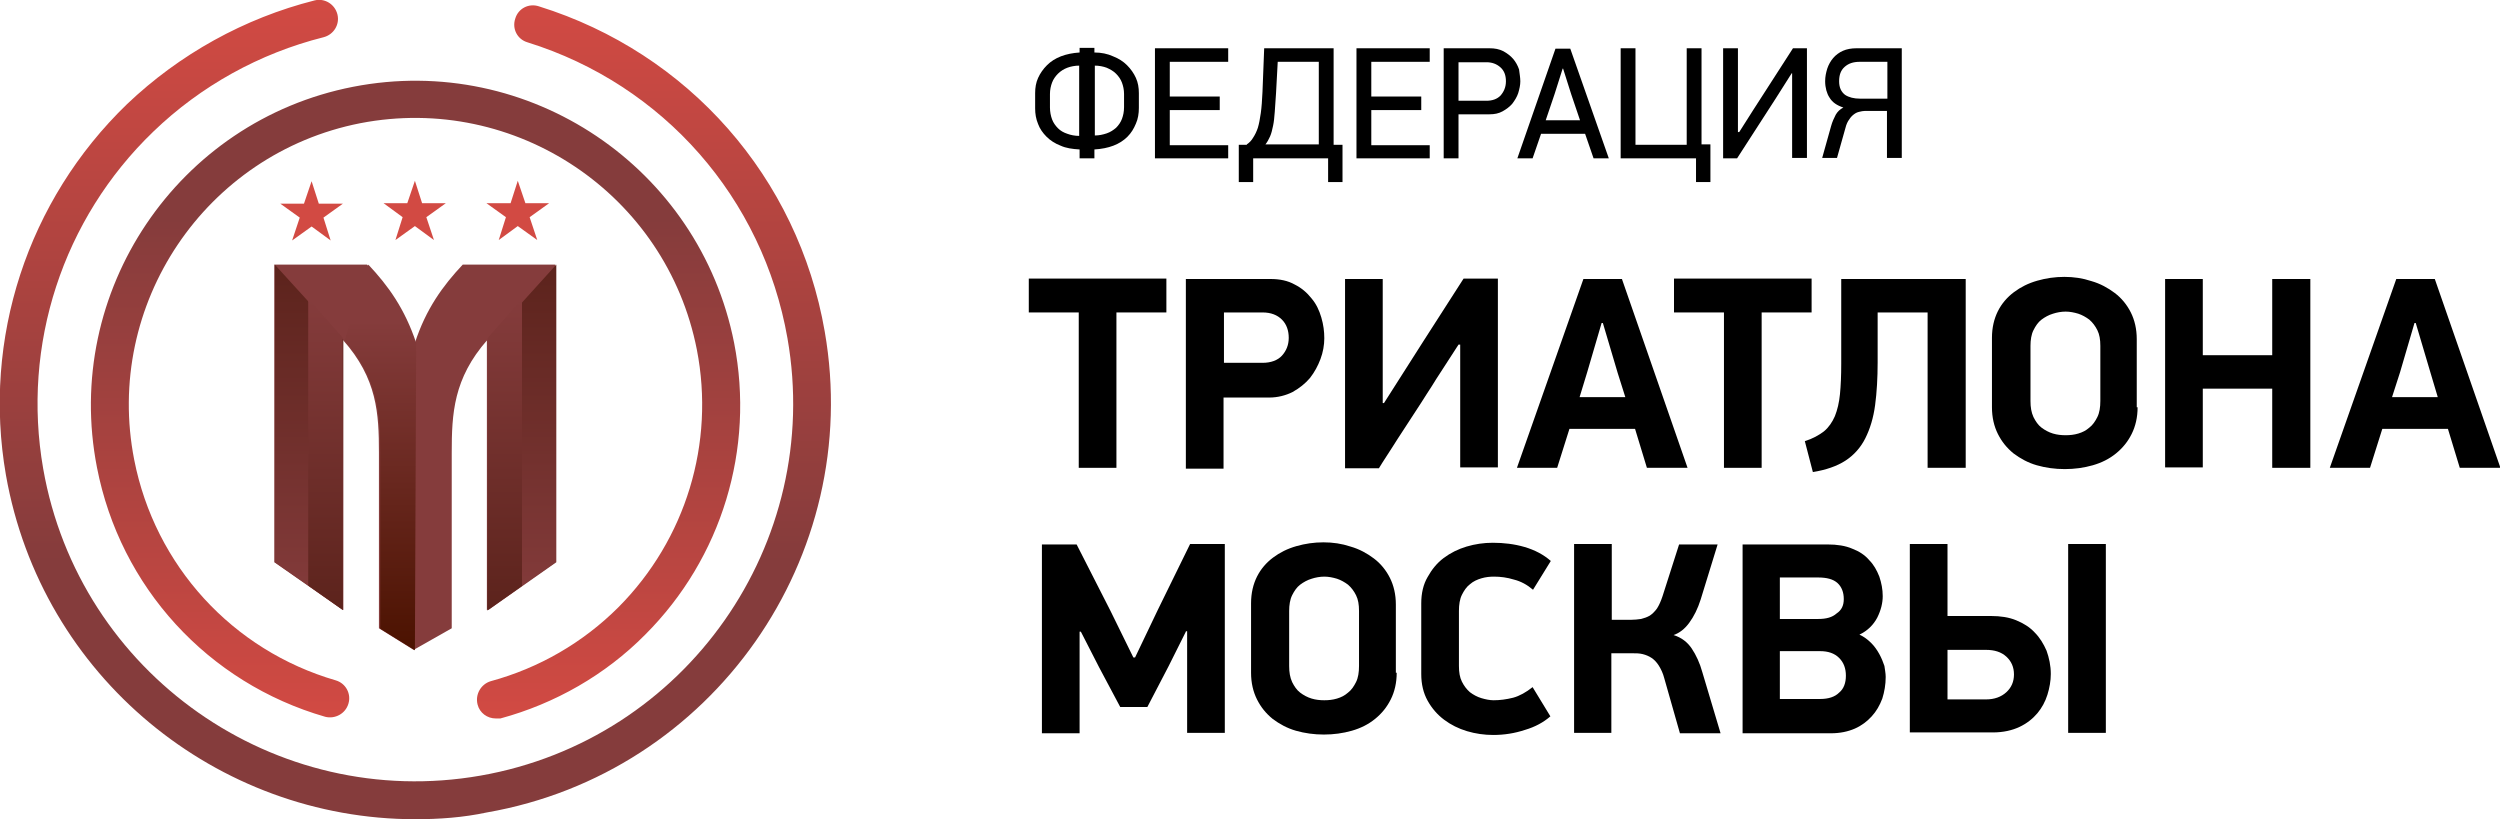 <?xml version="1.0" encoding="UTF-8"?>
<!DOCTYPE svg PUBLIC "-//W3C//DTD SVG 1.1//EN" "http://www.w3.org/Graphics/SVG/1.1/DTD/svg11.dtd">
<svg version="1.1" xmlns="http://www.w3.org/2000/svg" xmlns:xlink="http://www.w3.org/1999/xlink" x="0" y="0" width="590.5" height="193.5" viewBox="0, 0, 590.5, 193.5">
  <defs>
    <linearGradient id="Gradient_1" gradientUnits="userSpaceOnUse" x1="89.851" y1="153.597" x2="89.851" y2="62.485">
      <stop offset="0" stop-color="#4B1200"/>
      <stop offset="0.854" stop-color="#853C3C"/>
    </linearGradient>
    <linearGradient id="Gradient_2" gradientUnits="userSpaceOnUse" x1="72.977" y1="144.121" x2="72.977" y2="62.485">
      <stop offset="0" stop-color="#853C3C"/>
      <stop offset="1" stop-color="#5C231C"/>
    </linearGradient>
    <linearGradient id="Gradient_3" gradientUnits="userSpaceOnUse" x1="123.38" y1="144.121" x2="123.38" y2="62.485">
      <stop offset="0" stop-color="#853C3C"/>
      <stop offset="1" stop-color="#5C231C"/>
    </linearGradient>
    <linearGradient id="Gradient_4" gradientUnits="userSpaceOnUse" x1="76.907" y1="144.074" x2="76.907" y2="70.542">
      <stop offset="0" stop-color="#5C231C"/>
      <stop offset="1" stop-color="#853C3C"/>
    </linearGradient>
    <linearGradient id="Gradient_5" gradientUnits="userSpaceOnUse" x1="119.201" y1="144.074" x2="119.201" y2="70.542">
      <stop offset="0" stop-color="#5C231C"/>
      <stop offset="1" stop-color="#853C3C"/>
    </linearGradient>
    <linearGradient id="Gradient_6" gradientUnits="userSpaceOnUse" x1="98.17" y1="169.707" x2="98.17" y2="18.913">
      <stop offset="0" stop-color="#D24A43"/>
      <stop offset="0.782" stop-color="#853C3C"/>
    </linearGradient>
    <linearGradient id="Gradient_7" gradientUnits="userSpaceOnUse" x1="98.172" y1="193.544" x2="98.172" y2="-0">
      <stop offset="0.315" stop-color="#853C3C"/>
      <stop offset="1" stop-color="#D24A43"/>
    </linearGradient>
  </defs>
  <g id="Layer_1">
    <g>
      <path d="M258.5,37.4 L255,37.4 L255,35.3 C253.3,35.2 251.8,35 250.5,34.4 C249.2,33.9 248.1,33.2 247.2,32.3 C246.3,31.4 245.6,30.4 245.2,29.3 C244.7,28.1 244.5,26.9 244.5,25.6 L244.5,22 C244.5,20.7 244.7,19.5 245.2,18.4 C245.7,17.3 246.4,16.3 247.3,15.4 C248.2,14.5 249.3,13.8 250.6,13.3 C251.9,12.8 253.4,12.5 255,12.4 L255,11.3 L258.5,11.3 L258.5,12.4 C260.1,12.4 261.6,12.7 262.9,13.3 C264.2,13.8 265.3,14.5 266.2,15.4 C267.1,16.3 267.8,17.3 268.3,18.4 C268.8,19.5 269,20.7 269,22 L269,25.5 C269,26.8 268.8,28.1 268.3,29.2 C267.8,30.4 267.2,31.4 266.3,32.3 C265.4,33.2 264.3,33.9 263,34.4 C261.7,34.9 260.2,35.2 258.5,35.3 L258.5,37.4 z M248,25.4 C248,26.4 248.2,27.4 248.5,28.2 C248.8,29 249.3,29.7 249.9,30.3 C250.5,30.9 251.2,31.3 252.1,31.6 C252.9,31.9 253.9,32.1 254.9,32.1 L254.9,15.5 C253.9,15.5 252.9,15.7 252.1,16 C251.3,16.3 250.5,16.8 249.9,17.4 C249.3,18 248.8,18.7 248.5,19.5 C248.2,20.3 248,21.2 248,22.2 L248,25.4 z M265.5,22.2 C265.5,21.2 265.3,20.3 265,19.5 C264.7,18.7 264.2,18 263.6,17.4 C263,16.8 262.3,16.4 261.4,16 C260.6,15.7 259.6,15.5 258.6,15.5 L258.6,32 C259.6,32 260.5,31.8 261.4,31.5 C262.3,31.2 263,30.7 263.6,30.2 C264.2,29.6 264.7,28.9 265,28.1 C265.3,27.3 265.5,26.4 265.5,25.3 L265.5,22.2 z" fill="#000000"/>
      <path d="M272.8,37.4 L272.8,11.4 L290.1,11.4 L290.1,14.6 L276.3,14.6 L276.3,22.8 L288.1,22.8 L288.1,26 L276.3,26 L276.3,34.3 L290.1,34.3 L290.1,37.4 L272.8,37.4 z" fill="#000000"/>
      <path d="M294.5,34.1 C295.1,33.7 295.6,33.2 296,32.5 C296.4,31.9 296.8,31.1 297.1,30.2 C297.4,29.2 297.6,28.1 297.8,26.7 C298,25.3 298.1,23.7 298.2,21.7 L298.6,11.4 L315,11.4 L315,34.2 L317.1,34.2 L317.1,43 L313.7,43 L313.7,37.4 L296,37.4 L296,43 L292.6,43 L292.6,34.2 L294.5,34.2 z M301.8,14.6 L301.4,22 C301.3,23.7 301.2,25.1 301.1,26.4 C301,27.7 300.9,28.8 300.7,29.7 C300.5,30.7 300.3,31.5 300,32.2 C299.7,32.9 299.3,33.6 298.9,34.1 L311.5,34.1 L311.5,14.6 L301.8,14.6 z" fill="#000000"/>
      <path d="M320.4,37.4 L320.4,11.4 L337.7,11.4 L337.7,14.6 L323.9,14.6 L323.9,22.8 L335.7,22.8 L335.7,26 L323.9,26 L323.9,34.3 L337.7,34.3 L337.7,37.4 L320.4,37.4 z" fill="#000000"/>
      <path d="M359.1,19.2 C359.1,20.1 358.9,21 358.6,22 C358.3,22.9 357.8,23.7 357.2,24.5 C356.6,25.2 355.8,25.8 354.9,26.3 C354,26.8 353,27 351.8,27 L344.5,27 L344.5,37.4 L341,37.4 L341,11.4 L351.8,11.4 C353.1,11.4 354.1,11.6 355.1,12.1 C356,12.6 356.8,13.2 357.4,13.9 C358,14.6 358.5,15.5 358.8,16.4 C358.9,17.3 359.1,18.3 359.1,19.2 z M355.7,19.2 C355.7,17.8 355.3,16.7 354.4,15.9 C353.5,15.1 352.4,14.7 351.1,14.7 L344.5,14.7 L344.5,23.8 L351.1,23.8 C352.5,23.8 353.6,23.4 354.4,22.6 C355.2,21.7 355.7,20.6 355.7,19.2 z" fill="#000000"/>
      <path d="M376.4,37.4 L374.4,31.6 L364,31.6 L362,37.4 L358.4,37.4 L367.4,11.5 L370.9,11.5 L380,37.4 L376.4,37.4 z M369.1,16.2 L367.2,22.2 L365.1,28.4 L373.2,28.4 L371.1,22.2 L369.2,16.2 L369.1,16.2 z" fill="#000000"/>
      <path d="M400.7,37.4 L382.8,37.4 L382.8,11.4 L386.3,11.4 L386.3,34.2 L398.4,34.2 L398.4,11.4 L401.9,11.4 L401.9,34.1 L404,34.1 L404,43 L400.6,43 L400.6,37.4 z" fill="#000000"/>
      <path d="M423.2,17.3 L419.4,23.3 L410.3,37.4 L407,37.4 L407,11.4 L410.5,11.4 L410.5,31.2 L410.8,31.2 L414.1,26 L423.5,11.4 L426.8,11.4 L426.8,37.3 L423.3,37.3 L423.3,17.3 L423.2,17.3 z" fill="#000000"/>
      <path d="M431.1,19.2 C431.1,18.1 431.3,17.2 431.6,16.2 C431.9,15.3 432.4,14.4 433,13.7 C433.6,13 434.4,12.4 435.3,12 C436.2,11.6 437.3,11.4 438.5,11.4 L449.2,11.4 L449.2,37.3 L445.7,37.3 L445.7,26.2 L440.5,26.2 C440.1,26.2 439.6,26.3 439.2,26.4 C438.7,26.5 438.3,26.7 437.9,27 C437.5,27.3 437.1,27.7 436.8,28.2 C436.4,28.7 436.1,29.4 435.9,30.2 L433.9,37.3 L430.4,37.3 L432.5,29.8 C432.8,28.7 433.2,27.9 433.6,27.1 C434,26.4 434.6,25.8 435.4,25.4 C433.9,24.9 432.8,24.2 432.1,23 C431.5,22.1 431.1,20.7 431.1,19.2 z M434.4,19.2 C434.4,20.7 434.9,21.7 435.8,22.4 C436.7,23 437.9,23.3 439.3,23.3 L445.8,23.3 L445.8,14.6 L439.3,14.6 C437.7,14.6 436.6,15 435.7,15.8 C434.8,16.6 434.4,17.7 434.4,19.2 z" fill="#000000"/>
      <path d="M263.7,73.8 L263.7,110.5 L254.8,110.5 L254.8,73.8 L243,73.8 L243,65.8 L275.5,65.8 L275.5,73.8 L263.7,73.8 z" fill="#000000"/>
      <path d="M300.1,65.9 C302.3,65.9 304.2,66.3 305.8,67.2 C307.4,68 308.7,69.1 309.8,70.5 C310.9,71.8 311.6,73.3 312.1,75 C312.6,76.7 312.8,78.3 312.8,79.9 C312.8,81.5 312.5,83.2 311.9,84.8 C311.3,86.4 310.5,87.9 309.4,89.3 C308.3,90.6 306.9,91.7 305.3,92.6 C303.7,93.4 301.8,93.9 299.8,93.9 L289,93.9 L289,110.7 L280.1,110.7 L280.1,65.9 L300.1,65.9 z M289.1,85.7 L298.2,85.7 C300.2,85.7 301.8,85.1 302.8,84 C303.8,82.9 304.4,81.5 304.4,79.8 C304.4,78.1 303.9,76.6 302.8,75.5 C301.7,74.4 300.2,73.8 298.2,73.8 L289.1,73.8 L289.1,85.7 z" fill="#000000"/>
      <path d="M344.5,81.4 L340.1,88.2 C339.6,89 338.9,90 338.2,91.2 C337.4,92.4 336.6,93.7 335.7,95.1 C334.8,96.5 333.9,97.9 332.9,99.4 C331.9,100.9 331,102.3 330.1,103.7 C329.2,105.1 328.4,106.4 327.6,107.6 C326.8,108.8 326.2,109.8 325.7,110.6 L317.7,110.6 L317.7,65.9 L326.6,65.9 L326.6,95.2 L326.9,95.2 L336.2,80.6 L345.7,65.8 L353.8,65.8 L353.8,110.4 L344.9,110.4 L344.9,81.4 L344.5,81.4 z" fill="#000000"/>
      <path d="M386.2,101.3 L370.7,101.3 L367.8,110.5 L358.3,110.5 L374,65.9 L383.1,65.9 L398.6,110.5 L389,110.5 L386.2,101.3 z M373.1,93.8 L383.9,93.8 L382.1,88.1 L378.6,76.3 L378.3,76.3 L374.9,87.9 L373.1,93.8 z" fill="#000000"/>
      <path d="M416.1,73.8 L416.1,110.5 L407.2,110.5 L407.2,73.8 L395.4,73.8 L395.4,65.8 L427.9,65.8 L427.9,73.8 L416.1,73.8 z" fill="#000000"/>
      <path d="M443.5,73.8 L443.5,85.6 C443.5,89.3 443.3,92.7 442.9,95.7 C442.5,98.7 441.7,101.3 440.6,103.5 C439.5,105.7 437.9,107.5 435.9,108.8 C433.9,110.1 431.3,111 428.2,111.5 L426.3,104.2 C428.2,103.6 429.6,102.8 430.8,101.9 C431.9,101 432.8,99.7 433.4,98.3 C434,96.8 434.4,95.1 434.6,93.1 C434.8,91.1 434.9,88.7 434.9,85.9 L434.9,65.9 L464.3,65.9 L464.3,110.5 L455.3,110.5 L455.3,73.8 L443.5,73.8 z" fill="#000000"/>
      <path d="M504.9,96.2 C504.9,98.6 504.4,100.7 503.5,102.5 C502.6,104.3 501.4,105.8 499.8,107.1 C498.2,108.4 496.4,109.3 494.3,109.9 C492.2,110.5 490,110.8 487.7,110.8 C485.4,110.8 483.2,110.5 481.1,109.9 C479,109.3 477.2,108.3 475.6,107.1 C474,105.8 472.8,104.3 471.9,102.5 C471,100.7 470.5,98.6 470.5,96.2 L470.5,79.8 C470.5,77.4 471,75.3 471.9,73.5 C472.8,71.7 474.1,70.2 475.7,69 C477.3,67.8 479.1,66.9 481.2,66.3 C483.3,65.7 485.4,65.4 487.6,65.4 C489.8,65.4 491.9,65.7 494,66.4 C496.1,67 497.9,68 499.5,69.2 C501.1,70.4 502.4,72 503.3,73.8 C504.2,75.6 504.7,77.7 504.7,80.1 L504.7,96.2 z M496.1,81.7 C496.1,80.2 495.9,79 495.4,78 C494.9,77 494.3,76.2 493.5,75.5 C492.7,74.9 491.8,74.4 490.9,74.1 C489.9,73.8 488.9,73.6 487.9,73.6 C486.9,73.6 485.8,73.8 484.9,74.1 C483.9,74.4 483,74.9 482.2,75.5 C481.4,76.1 480.8,77 480.3,78 C479.8,79 479.6,80.3 479.6,81.7 L479.6,94.7 C479.6,96.2 479.8,97.4 480.3,98.5 C480.8,99.5 481.4,100.4 482.2,101 C483,101.6 483.9,102.1 484.9,102.4 C485.9,102.7 486.9,102.8 487.9,102.8 C488.9,102.8 489.9,102.7 490.9,102.4 C491.9,102.1 492.7,101.7 493.5,101 C494.3,100.4 494.9,99.5 495.4,98.5 C495.9,97.5 496.1,96.2 496.1,94.7 L496.1,81.7 z" fill="#000000"/>
      <path d="M536.7,110.5 L536.7,91.8 L520.3,91.8 L520.3,110.4 L511.4,110.4 L511.4,65.9 L520.3,65.9 L520.3,83.9 L536.7,83.9 L536.7,65.9 L545.7,65.9 L545.7,110.5 L536.7,110.5 z" fill="#000000"/>
      <path d="M578.2,101.3 L562.7,101.3 L559.8,110.5 L550.3,110.5 L566,65.9 L575.1,65.9 L590.6,110.5 L581,110.5 L578.2,101.3 z M565,93.8 L575.8,93.8 L574.1,88.1 L570.6,76.3 L570.3,76.3 L566.9,87.9 L565,93.8 z" fill="#000000"/>
      <path d="M280.1,149.2 L276,157.4 L271,167 L264.6,167 L259.6,157.6 L255.3,149.2 L255,149.2 L255,173.2 L246.1,173.2 L246.1,128.6 L254.3,128.6 L262.3,144.3 L267.7,155.3 L268.1,155.3 L273.5,144 L281.1,128.5 L289.3,128.5 L289.3,173.1 L280.4,173.1 L280.4,149.1 L280.1,149.1 z" fill="#000000"/>
      <path d="M329.9,158.9 C329.9,161.3 329.4,163.4 328.5,165.2 C327.6,167 326.4,168.5 324.8,169.8 C323.2,171.1 321.4,172 319.3,172.6 C317.2,173.2 315,173.5 312.7,173.5 C310.4,173.5 308.2,173.2 306.1,172.6 C304,172 302.2,171 300.6,169.8 C299,168.5 297.8,167 296.9,165.2 C296,163.4 295.5,161.3 295.5,158.9 L295.5,142.5 C295.5,140.1 296,138 296.9,136.2 C297.8,134.4 299.1,132.9 300.7,131.7 C302.3,130.5 304.1,129.6 306.2,129 C308.3,128.4 310.4,128.1 312.6,128.1 C314.8,128.1 316.9,128.4 319,129.1 C321.1,129.7 322.9,130.7 324.5,131.9 C326.1,133.1 327.4,134.7 328.3,136.5 C329.2,138.3 329.7,140.4 329.7,142.8 L329.7,158.9 z M321,144.3 C321,142.8 320.8,141.6 320.3,140.6 C319.8,139.6 319.2,138.8 318.4,138.1 C317.6,137.5 316.7,137 315.8,136.7 C314.8,136.4 313.8,136.2 312.8,136.2 C311.8,136.2 310.7,136.4 309.8,136.7 C308.8,137 307.9,137.5 307.1,138.1 C306.3,138.7 305.7,139.6 305.2,140.6 C304.7,141.6 304.5,142.9 304.5,144.3 L304.5,157.3 C304.5,158.8 304.7,160 305.2,161.1 C305.7,162.1 306.3,163 307.1,163.6 C307.9,164.2 308.8,164.7 309.8,165 C310.8,165.3 311.8,165.4 312.8,165.4 C313.8,165.4 314.8,165.3 315.8,165 C316.8,164.7 317.6,164.3 318.4,163.6 C319.2,163 319.8,162.1 320.3,161.1 C320.8,160.1 321,158.8 321,157.3 L321,144.3 z" fill="#000000"/>
      <path d="M362.1,139.3 C360.7,138.1 359.2,137.3 357.6,136.9 C356,136.4 354.4,136.2 352.9,136.2 C351.9,136.2 350.9,136.3 349.9,136.6 C348.9,136.9 348,137.3 347.2,138 C346.4,138.6 345.8,139.5 345.3,140.5 C344.8,141.5 344.6,142.8 344.6,144.3 L344.6,157.3 C344.6,158.8 344.8,160 345.3,161 C345.8,162 346.4,162.8 347.2,163.5 C348,164.1 348.9,164.6 349.9,164.9 C350.9,165.2 351.9,165.4 352.8,165.4 C354.3,165.4 355.8,165.2 357.4,164.8 C358.9,164.4 360.5,163.5 362,162.3 L366.2,169.2 C364.6,170.6 362.6,171.7 360.2,172.4 C357.8,173.2 355.3,173.6 352.7,173.6 C350.6,173.6 348.5,173.3 346.5,172.7 C344.5,172.1 342.7,171.2 341.1,170 C339.5,168.8 338.2,167.3 337.2,165.5 C336.2,163.7 335.7,161.6 335.7,159.2 L335.7,142.5 C335.7,140.1 336.2,138 337.2,136.3 C338.2,134.5 339.4,133 341,131.8 C342.6,130.6 344.4,129.7 346.4,129.1 C348.4,128.5 350.5,128.2 352.6,128.2 C355.2,128.2 357.7,128.5 360.1,129.2 C362.5,129.9 364.6,131 366.3,132.5 L362.1,139.3 z" fill="#000000"/>
      <path d="M371.8,173.1 L371.8,128.5 L380.7,128.5 L380.7,146.4 L385.2,146.4 C386.1,146.4 386.9,146.3 387.6,146.2 C388.4,146 389,145.8 389.7,145.4 C390.3,145 390.9,144.4 391.4,143.7 C391.9,142.9 392.3,142 392.7,140.8 L396.6,128.6 L405.7,128.6 L401.7,141.6 C401,143.8 400.1,145.6 399,147.1 C397.9,148.6 396.7,149.5 395.3,150 C397.2,150.6 398.6,151.7 399.6,153.2 C400.6,154.7 401.5,156.6 402.1,158.8 L406.4,173.2 L396.8,173.2 L393.1,160.2 C392.8,159 392.3,158 391.8,157.2 C391.3,156.4 390.7,155.8 390.1,155.4 C389.5,155 388.8,154.7 388,154.5 C387.2,154.3 386.4,154.3 385.5,154.3 L380.6,154.3 L380.6,173.1 L371.8,173.1 z" fill="#000000"/>
      <path d="M445.4,159.9 C445.4,161.7 445.1,163.4 444.6,165 C444,166.6 443.2,168 442.1,169.2 C441,170.4 439.7,171.4 438.1,172.1 C436.5,172.8 434.6,173.2 432.5,173.2 L411.6,173.2 L411.6,128.6 L431.7,128.6 C433.9,128.6 435.9,128.9 437.5,129.6 C439.1,130.2 440.5,131.1 441.5,132.3 C442.6,133.4 443.3,134.7 443.9,136.2 C444.4,137.7 444.7,139.2 444.7,140.8 C444.7,142.4 444.3,144.1 443.4,145.9 C442.5,147.6 441.1,149 439.2,149.9 C440.3,150.4 441.2,151.1 442,151.9 C442.8,152.7 443.4,153.6 443.9,154.5 C444.4,155.4 444.8,156.4 445.1,157.3 C445.2,158.1 445.4,159 445.4,159.9 z M435.5,141.5 C435.5,139.9 435,138.6 434,137.7 C433,136.8 431.5,136.4 429.4,136.4 L420.4,136.4 L420.4,146.2 L429.5,146.2 C431.4,146.2 432.8,145.8 433.8,144.9 C435,144.1 435.5,143 435.5,141.5 z M436,159.6 C436,157.9 435.5,156.5 434.4,155.4 C433.3,154.3 431.8,153.8 429.9,153.8 L420.4,153.8 L420.4,165.1 L429.9,165.1 C431.9,165.1 433.4,164.6 434.4,163.6 C435.5,162.7 436,161.3 436,159.6 z" fill="#000000"/>
      <path d="M451.1,173.1 L451.1,128.5 L460,128.5 L460,145.5 L470.3,145.5 C472.5,145.5 474.5,145.8 476.2,146.5 C477.9,147.2 479.4,148.1 480.6,149.4 C481.8,150.6 482.7,152.1 483.4,153.7 C484,155.4 484.4,157.2 484.4,159.2 C484.4,160.8 484.1,162.5 483.6,164.1 C483.1,165.7 482.3,167.2 481.2,168.5 C480.1,169.8 478.7,170.9 477,171.7 C475.3,172.5 473.2,173 470.7,173 L451.1,173 z M459.9,165.2 L469.1,165.2 C471.1,165.2 472.7,164.6 473.9,163.5 C475.1,162.4 475.7,161 475.7,159.3 C475.7,157.6 475.1,156.2 473.9,155.1 C472.7,154 471.1,153.5 469.1,153.5 L460,153.5 L460,165.2 z M497.4,128.5 L497.4,173.1 L488.5,173.1 L488.5,128.5 L497.4,128.5 z" fill="#000000"/>
    </g>
    <g>
      <path d="M115.1,80.3 C107.1,89.4 106.7,97.7 106.7,106.9 L106.7,148.4 L97.7,153.5 L89.5,148.4 L89.5,106.9 C89.5,97.7 89.1,89.4 81,80.3 L81,144.1 L64.8,132.8 L64.8,62.5 L86.7,62.5 C91.4,67.5 95.3,72.9 98,81 C100.6,73 104.6,67.5 109.3,62.5 L131.2,62.5 L131.2,132.8 L115,144.1 L115,80.3 z" fill="#853C3C"/>
      <path d="M98,153.6 L89.8,148.5 L89.8,107 C89.8,97.8 89.3,89.5 81.4,80.4 L87,62.5 C91.7,67.5 95.6,72.9 98.3,81 L98,153.6 z" fill="url(#Gradient_1)"/>
      <path d="M81.1,80.3 L81.1,144.1 L64.9,132.8 L64.9,62.5 L81.1,80.3 z" fill="url(#Gradient_2)"/>
      <path d="M131.4,62.5 L131.4,132.8 L115.3,144.1 L115.3,80.3 L131.4,62.5 z" fill="url(#Gradient_3)"/>
      <path d="M98,42.7 L99.7,48 L105.3,48 L100.7,51.3 L102.5,56.7 L98,53.4 L93.4,56.7 L95.1,51.3 L90.6,48 L96.2,48 z" fill="#D24A43"/>
      <path d="M73.6,42.8 L75.3,48.1 L81,48.1 L76.4,51.4 L78.1,56.8 L73.6,53.5 L69,56.8 L70.8,51.4 L66.2,48.1 L71.8,48.1 z" fill="#D24A43"/>
      <path d="M122.3,42.7 L124.1,48 L129.7,48 L125.1,51.3 L126.9,56.7 L122.3,53.4 L117.8,56.7 L119.5,51.3 L114.9,48 L120.6,48 z" fill="#D24A43"/>
      <path d="M81,144.1 L72.8,138.3 L72.8,70.5 L80.9,79.7 L81,144.1 z" fill="url(#Gradient_4)"/>
      <path d="M115.2,79.8 L123.3,70.6 L123.3,138.4 L115.1,144.2 L115.2,79.8 z" fill="url(#Gradient_5)"/>
    </g>
    <path d="M117.1,169.7 C115.1,169.7 113.3,168.4 112.8,166.4 C112.2,164 113.6,161.6 115.9,160.9 C127.3,157.8 137.7,151.8 146.1,143.4 C162,127.4 168.9,104.7 164.6,82.6 C157.4,45.9 121.8,22 85.1,29.1 C48.5,36.3 24.5,71.9 31.7,108.6 C36.6,133.6 54.9,153.6 79.3,160.7 C81.7,161.4 83,163.9 82.3,166.2 C81.6,168.6 79.1,169.9 76.8,169.3 C49.1,161.3 28.4,138.7 22.9,110.4 C14.8,68.9 41.9,28.6 83.4,20.5 C124.9,12.4 165.2,39.5 173.4,81 C178.3,106 170.5,131.8 152.4,149.9 C143,159.4 131.1,166.2 118.2,169.7 C117.9,169.7 117.5,169.7 117.1,169.7 L117.1,169.7 z" fill="url(#Gradient_6)"/>
    <path d="M98.1,193.5 C51.3,193.5 9.8,159.9 1.4,112.2 C-4.2,80 6.5,47.3 30,24.6 C42.4,12.8 57.7,4.3 74.3,0.1 C76.7,-0.5 79.1,1 79.7,3.4 C80.3,5.8 78.8,8.2 76.4,8.8 C61.3,12.6 47.4,20.3 36.2,31.1 C14.8,51.7 5.1,81.5 10.2,110.7 C18.7,159.2 65,191.7 113.5,183.2 C162,174.7 194.5,128.4 186,79.9 C180.2,46.8 156.7,20 124.6,10 C122.2,9.3 120.9,6.8 121.7,4.4 C122.4,2 124.9,0.7 127.3,1.5 C162.6,12.5 188.5,41.9 194.8,78.3 C204.1,131.6 168.3,182.6 115,191.9 C109.4,193.1 103.7,193.5 98.1,193.5 L98.1,193.5 z" fill="url(#Gradient_7)"/>
  </g>
</svg>
